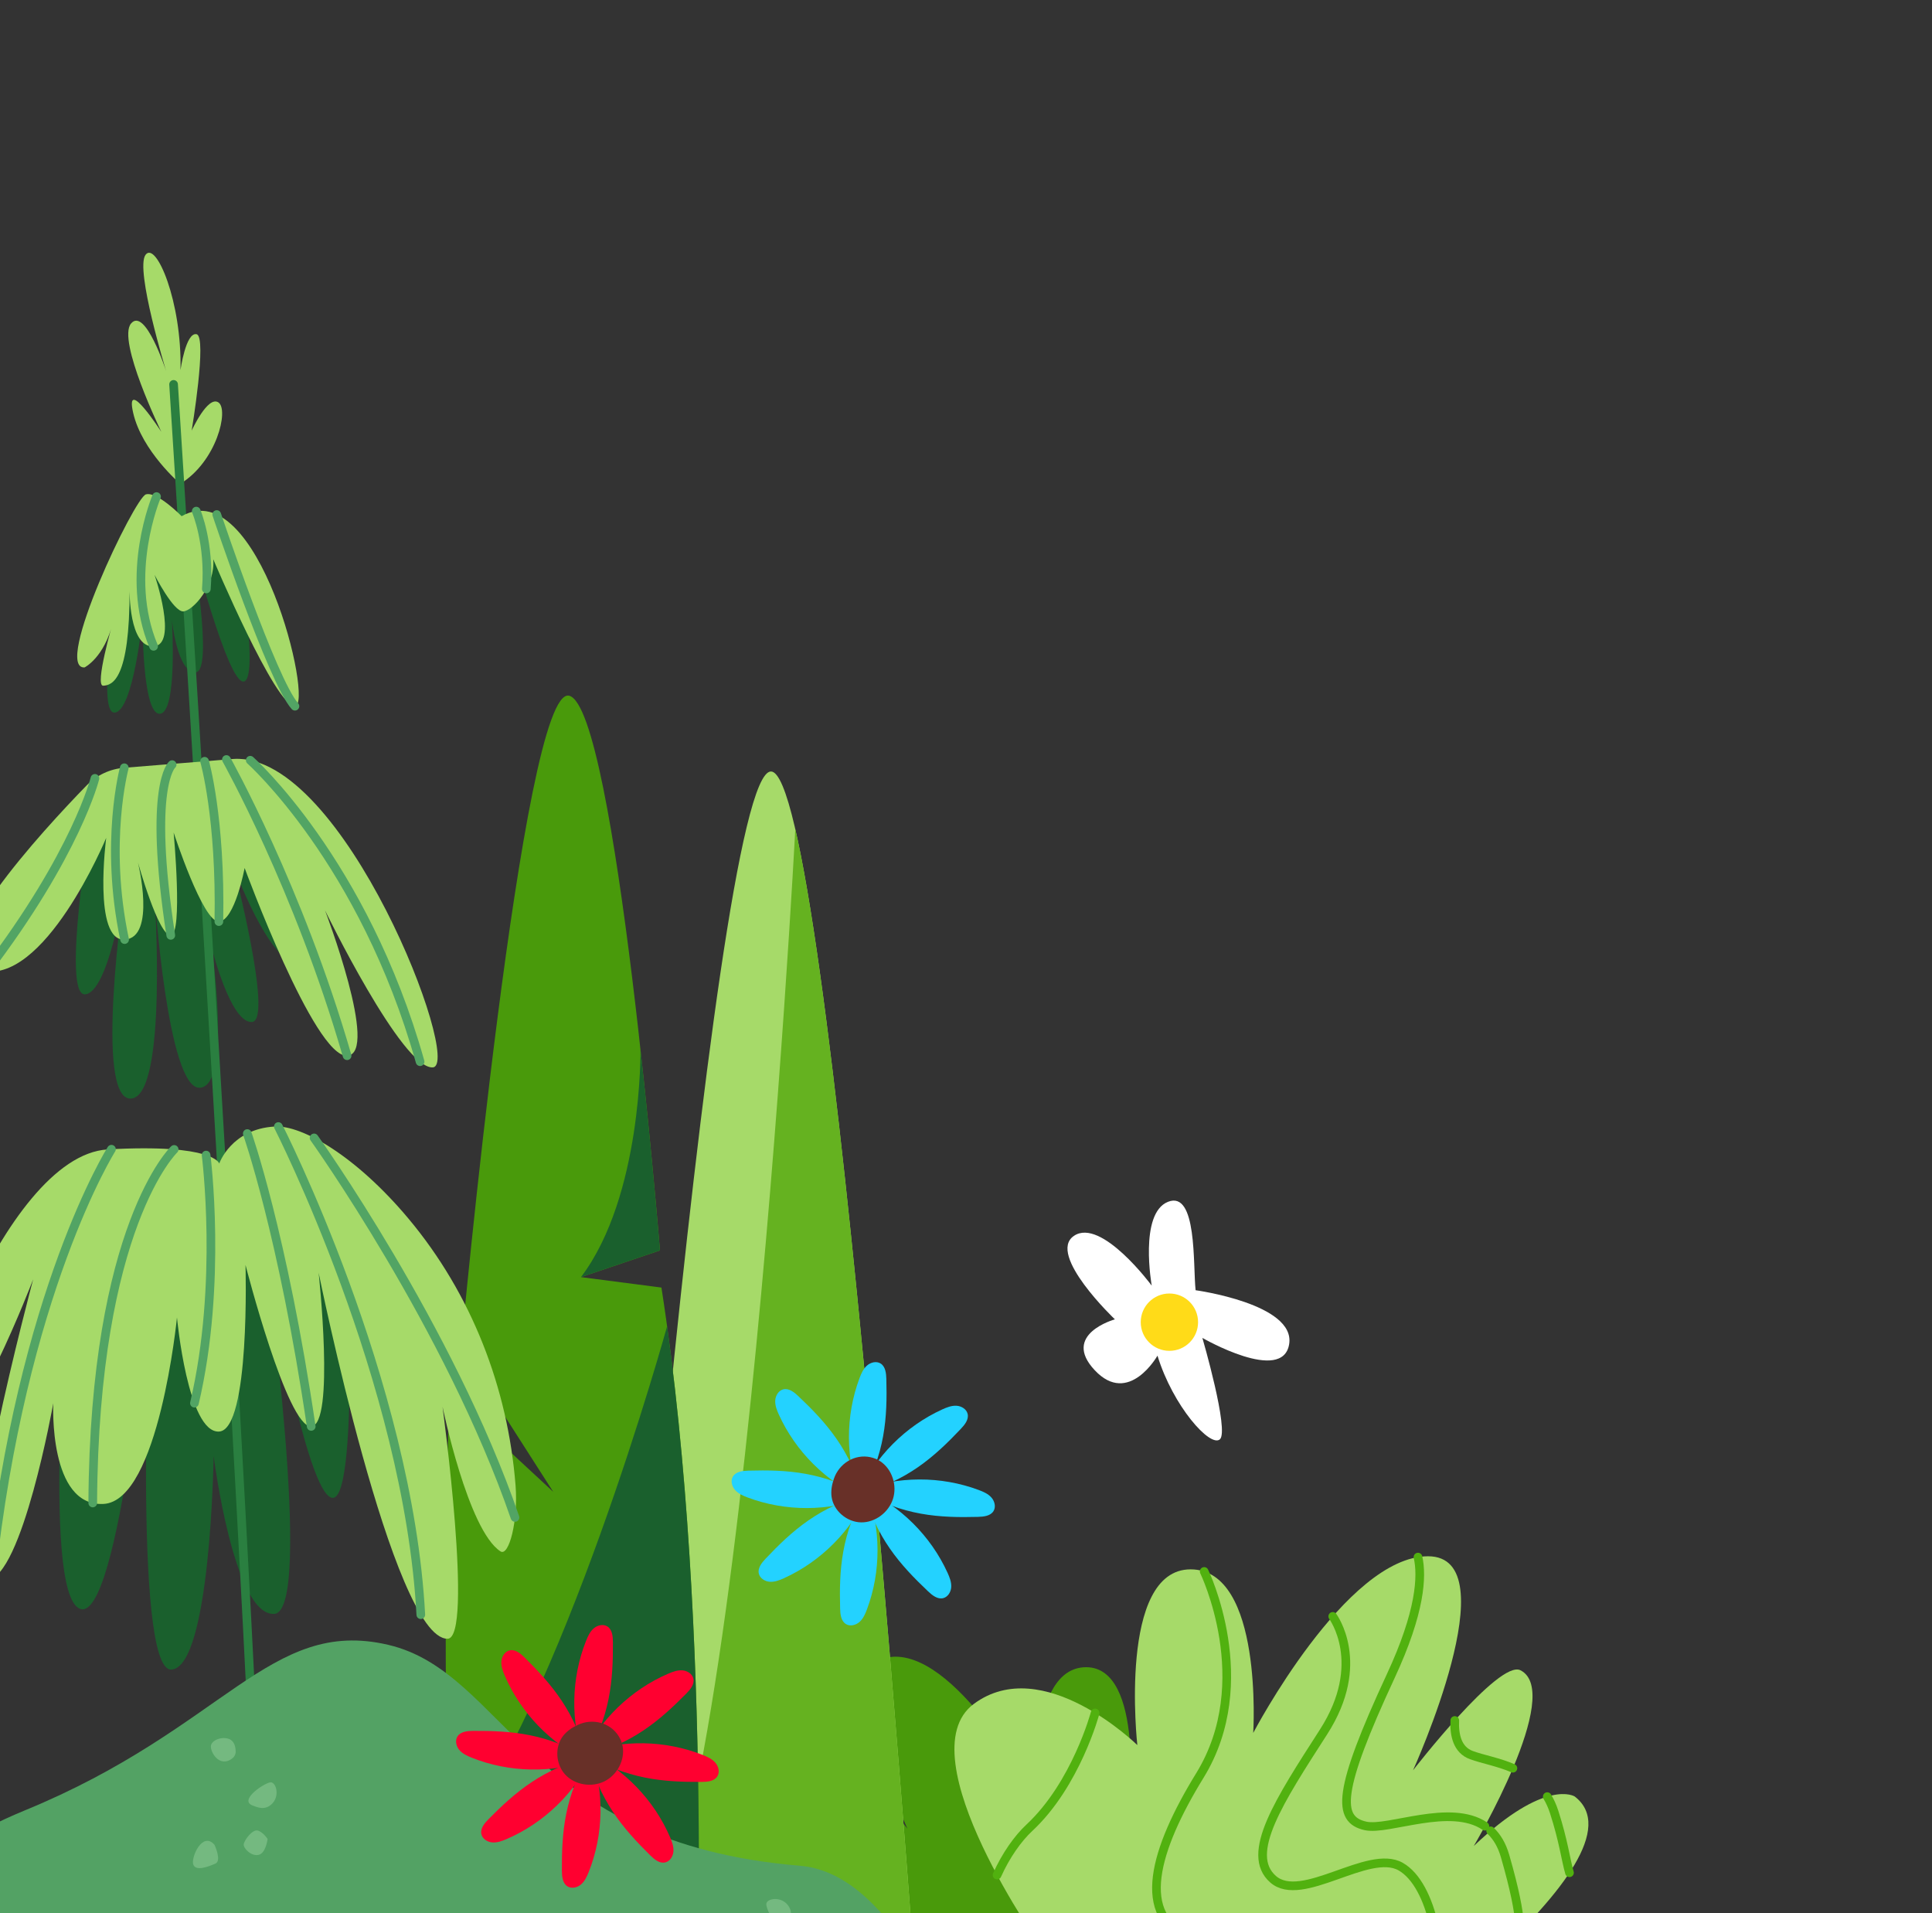 <svg width="610" height="604" viewBox="0 0 610 604" fill="none" xmlns="http://www.w3.org/2000/svg">
<rect x="0" y="0" width="610" height="604" fill="#333333" stroke="none"/>
<mask id="mask0_11969_7112" style="mask-type:luminance" maskUnits="userSpaceOnUse" x="-41" y="35" width="616" height="616">
<path d="M574.946 35H-40.626V650.572H574.946V35Z" fill="white"/>
</mask>
<g mask="url(#mask0_11969_7112)">
<path d="M300.969 652.684C300.969 652.684 225.09 599.57 245.48 583.919C245.48 583.919 252.829 579.12 271.09 596.489C271.09 596.489 248.09 557.603 259.231 551.912C264.687 549.066 286.5 577.287 286.5 577.287C286.5 577.287 261.836 522.985 282.708 522.985C303.579 522.985 327.049 567.803 327.049 567.803C327.049 567.803 324.439 526.307 342.935 526.307C361.432 526.307 356.452 570.884 356.452 570.884C356.452 570.884 380.404 547.408 397.948 560.449C415.498 573.489 380.399 622.811 380.399 622.811C380.399 622.811 409.09 608.583 416.445 618.307C422.798 626.707 382.533 652.689 382.533 652.689H300.963L300.969 652.684Z" fill="#499A0B"/>
<path d="M428.139 652.684C428.139 652.684 522.563 586.59 497.188 567.114C497.188 567.114 488.039 561.138 465.323 582.754C465.323 582.754 493.943 534.363 480.077 527.281C473.291 523.741 446.143 558.856 446.143 558.856C446.143 558.856 476.832 491.285 450.866 491.285C424.9 491.285 395.689 547.053 395.689 547.053C395.689 547.053 398.934 495.416 375.917 495.416C352.901 495.416 359.095 550.889 359.095 550.889C359.095 550.889 329.293 521.678 307.459 537.903C285.625 554.134 329.293 615.506 329.293 615.506C329.293 615.506 293.592 597.803 284.442 609.896C276.535 620.349 326.639 652.684 326.639 652.684H428.145H428.139Z" fill="#A6DA69"/>
<path d="M488.526 567.163C489.374 568.575 490.108 570.173 490.693 571.984C493.697 581.287 494.299 586.902 495.542 591.192" stroke="#51B10F" stroke-width="2.736" stroke-linecap="round" stroke-linejoin="round"/>
<path d="M459.326 543.129C459.112 547.715 460.114 552.421 464.579 554.057C468.076 555.338 472.974 556.197 477.674 558.194" stroke="#51B10F" stroke-width="2.736" stroke-linecap="round" stroke-linejoin="round"/>
<path d="M470.659 577.96C472.623 579.832 474.194 582.42 475.206 585.928C481.576 608.036 479.382 610.269 479.382 610.269" stroke="#51B10F" stroke-width="2.736" stroke-linecap="round" stroke-linejoin="round"/>
<path d="M447.708 491.547C449.076 497.594 448.512 508.867 439.133 529.054C422.163 565.571 422.092 574.42 431.165 576.412C438.372 577.993 457.908 569.112 468.826 576.488" stroke="#51B10F" stroke-width="2.736" stroke-linecap="round" stroke-linejoin="round"/>
<path d="M420.79 510.263C420.79 510.263 431.828 525.065 417.884 546.752C403.941 568.439 392.876 585.26 401.949 593.228C411.022 601.196 432.046 583.493 442.225 589.244C452.403 594.996 456.442 618.302 453.536 633.318" stroke="#51B10F" stroke-width="2.736" stroke-linecap="round" stroke-linejoin="round"/>
<path d="M380.202 496.079C380.202 496.079 397.1 530.806 378.85 560.476C364.442 583.898 358.269 605.18 375.972 611.817C393.675 618.455 426.47 607.374 425.102 622.439C423.553 639.48 408.28 652.684 408.28 652.684" stroke="#51B10F" stroke-width="2.736" stroke-linecap="round" stroke-linejoin="round"/>
<path d="M345.77 540.743C345.77 540.743 339.767 563.278 324.959 577.036C321.441 580.308 317.572 585.715 314.808 591.92" stroke="#51B10F" stroke-width="2.736" stroke-linecap="round" stroke-linejoin="round"/>
<path d="M290.88 650.572C290.88 650.572 262.506 243.543 243.419 243.543C224.331 243.543 192.86 650.572 192.86 650.572H290.88Z" fill="#A6DA69"/>
<path d="M195.093 622.685C193.665 640.169 192.86 650.572 192.86 650.572H290.88C290.88 650.572 269.286 340.78 251.102 261.728C251.102 261.728 232.239 622.685 195.099 622.685" fill="#65B220"/>
<path d="M219.461 653.363C219.461 653.363 225.924 515.992 208.839 406.459L183.437 403.164L208.374 394.737C208.374 394.737 194.518 223.662 179.743 219.635C164.963 215.607 145.569 425.508 145.569 425.508L174.665 470.933L141.875 440.529C141.875 440.529 137.486 555.37 145.799 653.363H219.456H219.461Z" fill="#499A0B"/>
<path d="M183.437 403.164L208.374 394.737C208.374 394.737 206.027 365.739 202.229 331.34C202.229 331.34 202.831 377.521 183.432 403.164H183.437Z" fill="#1A602D"/>
<path d="M141.793 582.289C142.565 605.748 143.823 630.034 145.799 653.363H219.456C219.456 653.363 225.453 525.93 210.629 418.673C210.629 418.673 177.346 539.063 141.788 582.289" fill="#1A602D"/>
<path d="M22.169 400.856C22.169 400.856 12.696 502.914 25.222 507.855C37.754 512.797 47.396 406.837 47.396 406.837C47.396 406.837 41.7 527.747 54.105 527.052C66.516 526.357 67.457 459.59 67.457 459.59C67.457 459.59 73.784 510.197 86.583 509.48C99.383 508.764 83.776 396.434 83.776 396.434C83.776 396.434 96.625 473.325 105.156 472.849C113.687 472.373 109.353 384.307 109.353 384.307L24.035 389.068L22.163 400.845L22.169 400.856Z" fill="#1A602D"/>
<path d="M28.555 259.085C28.555 259.085 19.449 314.311 26.815 313.901C34.181 313.49 39.144 281.57 39.144 281.57C39.144 281.57 29.595 347.457 41.36 346.8C53.126 346.143 48.775 282.2 48.775 282.2C48.775 282.2 52.868 343.955 63.085 343.385C73.296 342.816 66.834 299.087 66.834 299.087C66.834 299.087 72.706 323.007 79.557 322.624C86.408 322.241 73.696 273.417 73.696 273.417C73.696 273.417 85.024 304.423 93.943 303.925C102.863 303.427 84.909 255.933 84.909 255.933L28.55 259.079L28.555 259.085Z" fill="#1A602D"/>
<path d="M37.541 184.284C37.541 184.284 30.235 225.277 36.178 224.949C42.126 224.615 45.016 195.152 45.016 195.152C45.016 195.152 44.775 225.638 50.461 225.321C56.146 225.004 54.269 195.672 54.269 195.672C54.269 195.672 55.971 212.565 61.788 212.237C67.605 211.914 60.562 171.72 60.562 171.72C60.562 171.72 71.819 215.438 76.864 215.159C81.904 214.88 75.628 176.716 75.628 176.716L57.263 165.421L37.683 177.537L37.541 184.29V184.284Z" fill="#1A602D"/>
<path d="M56.902 152.731C56.902 152.731 44.797 142.383 42.05 130.349C39.303 118.316 50.942 136.336 50.942 136.336C50.942 136.336 36.879 107.426 41.382 102.118C45.886 96.81 52.469 117.189 52.469 117.189C52.469 117.189 42.613 85.061 45.935 80.469C49.257 75.873 57.471 95.256 56.989 116.811C56.989 116.811 58.653 104.788 62.062 105.505C65.471 106.222 60.519 135.937 60.519 135.937C60.519 135.937 65.603 124.762 68.968 127.039C72.339 129.315 68.426 145.743 56.902 152.737V152.731Z" fill="#A6DA69"/>
<path d="M54.806 121.347C54.806 121.347 73.674 413.896 81.363 579.443" stroke="#2A7F40" stroke-width="2.736" stroke-linecap="round" stroke-linejoin="round"/>
<path d="M100.603 401.731C100.603 401.731 105.818 449.871 98.255 450.292C90.693 450.713 77.516 399.323 77.516 399.323C77.516 399.323 79.059 451.364 69.17 451.917C59.282 452.47 55.878 415.899 55.878 415.899C55.878 415.899 50.165 473.79 32.714 474.764C15.263 475.738 16.822 442.975 16.822 442.975C16.822 442.975 6.983 498.18 -4.065 498.798C-15.119 499.417 10.475 403.849 10.475 403.849C10.475 403.849 -9.384 455.72 -19.858 456.306C-30.327 456.891 0.51 364.727 34.055 362.85C67.6 360.979 69.225 367.305 69.225 367.305C69.225 367.305 72.979 356.398 86.747 355.627C95.35 355.145 112.429 364.908 129.048 384.789C148.858 408.489 160.339 438.067 162.774 468.859C163.66 480.05 160.694 491.46 158.029 489.747C147.747 483.115 139.724 444.086 139.724 444.086C139.724 444.086 149.635 517.366 141.284 517.327C124.003 517.245 100.598 401.731 100.598 401.731H100.603Z" fill="#A6DA69"/>
<path d="M39.242 242.367C34.722 242.734 30.492 244.715 27.329 247.965C13.534 262.149 -23.016 301.698 -6.413 306.294C13.867 311.903 33.529 264.514 33.529 264.514C33.529 264.514 29.256 297.172 39.341 296.608C49.426 296.045 43.555 272.257 43.555 272.257C43.555 272.257 50.039 295.492 53.919 295.279C57.799 295.06 54.828 262.812 54.828 262.812C54.828 262.812 64.065 291.213 69.105 290.928C74.145 290.649 77.237 274.008 77.237 274.008C77.237 274.008 99.252 333.853 109.589 333.278C119.931 332.704 102.617 287.377 102.617 287.377C102.617 287.377 126.941 337.497 136.633 336.956C146.33 336.414 108.527 237.645 73.882 239.576L39.237 242.373L39.242 242.367Z" fill="#A6DA69"/>
<path d="M57.345 162.953C57.345 162.953 49.656 155.084 46.077 156.064C42.498 157.043 16.615 211.263 26.695 210.699C26.695 210.699 32.949 207.629 35.658 196.389C35.658 196.389 29.748 216.625 32.594 216.467C35.439 216.308 40.977 214.65 40.917 186.15C40.917 186.15 40.616 204.477 48.502 204.034C56.387 203.596 48.797 181.455 48.797 181.455C48.797 181.455 54.767 193.182 57.87 193.007C60.973 192.832 68.043 184.788 67.326 176.53C67.326 176.53 87.054 223.274 93.128 222.935C99.202 222.596 81.625 149.278 57.35 162.948L57.345 162.953Z" fill="#A6DA69"/>
<path d="M54.986 362.85C54.986 362.85 29.759 386.95 29.283 474.463" stroke="#52A464" stroke-width="2.736" stroke-linecap="round" stroke-linejoin="round"/>
<path d="M35.188 362.79C35.188 362.79 6.863 407.657 -2.894 498.525" stroke="#52A464" stroke-width="2.736" stroke-linecap="round" stroke-linejoin="round"/>
<path d="M65.072 364.639C65.072 364.639 70.309 405.189 61.389 442.953" stroke="#52A464" stroke-width="2.736" stroke-linecap="round" stroke-linejoin="round"/>
<path d="M78.079 357.843C78.079 357.843 89.243 389.276 98.261 450.292" stroke="#52A464" stroke-width="2.736" stroke-linecap="round" stroke-linejoin="round"/>
<path d="M87.886 355.627C87.886 355.627 128.944 436.08 132.862 509.726" stroke="#52A464" stroke-width="2.736" stroke-linecap="round" stroke-linejoin="round"/>
<path d="M99.169 359.217C99.169 359.217 141.875 418.914 162.599 479.032" stroke="#52A464" stroke-width="2.736" stroke-linecap="round" stroke-linejoin="round"/>
<path d="M79.01 239.997C79.01 239.997 114.831 271.895 132.638 335.16" stroke="#52A464" stroke-width="2.736" stroke-linecap="round" stroke-linejoin="round"/>
<path d="M71.485 239.762C71.485 239.762 94.321 280.438 109.589 333.273" stroke="#52A464" stroke-width="2.736" stroke-linecap="round" stroke-linejoin="round"/>
<path d="M64.596 240.321C64.596 240.321 69.745 258.215 69.105 290.928" stroke="#52A464" stroke-width="2.736" stroke-linecap="round" stroke-linejoin="round"/>
<path d="M54.346 241.376C54.346 241.376 46.624 247.779 53.919 295.278" stroke="#52A464" stroke-width="2.736" stroke-linecap="round" stroke-linejoin="round"/>
<path d="M39.242 242.367C39.242 242.367 32.829 265.98 39.341 296.608" stroke="#52A464" stroke-width="2.736" stroke-linecap="round" stroke-linejoin="round"/>
<path d="M29.972 245.716C29.972 245.716 24.204 269.291 -4.312 306.683" stroke="#52A464" stroke-width="2.736" stroke-linecap="round" stroke-linejoin="round"/>
<path d="M68.437 162.428C68.437 162.428 86.074 215.126 93.123 222.935" stroke="#52A464" stroke-width="2.736" stroke-linecap="round" stroke-linejoin="round"/>
<path d="M61.963 161.35C61.963 161.35 66.297 171.561 65.154 185.92" stroke="#52A464" stroke-width="2.736" stroke-linecap="round" stroke-linejoin="round"/>
<path d="M49.421 156.764C49.421 156.764 38.969 181.389 48.496 204.034" stroke="#52A464" stroke-width="2.736" stroke-linecap="round" stroke-linejoin="round"/>
<path d="M303.926 653.647C303.926 653.647 286.092 591.756 252.558 588.981C166.238 581.84 159.934 527.96 122.525 519.232C85.117 510.503 70.894 545.652 7.81 571.519C-63.532 600.774 -46.858 653.647 -46.858 653.647H303.92H303.926Z" fill="#53A264"/>
<path d="M248.59 607.439C249.187 606.23 250.801 603.8 248.59 601.212C246.379 598.623 242.193 599.308 241.952 600.971C241.711 602.64 246.341 611.998 248.59 607.439Z" fill="#74B980"/>
<path d="M84.487 580.51C84.487 580.51 83.989 584.959 81.696 585.539C79.403 586.119 76.826 583.514 76.952 582.234C77.072 580.953 79.699 577.418 81.368 577.867C83.032 578.321 84.493 580.51 84.493 580.51H84.487Z" fill="#74B980"/>
<path d="M79.858 570.003C81.127 570.452 83.738 571.771 86.041 569.264C88.345 566.764 87.174 562.687 85.494 562.648C83.809 562.61 75.064 568.312 79.858 570.003Z" fill="#74B980"/>
<path d="M67.726 582.387C67.726 582.387 70.106 587.416 67.988 588.319C65.871 589.222 61.881 590.831 61.033 588.637C60.19 586.442 63.939 577.938 67.726 582.387Z" fill="#74B980"/>
<path d="M73.335 555.108C74.013 554.593 74.429 553.783 74.413 552.93C74.396 551.775 74.139 550.133 72.93 549.291C70.949 547.917 67.069 548.995 66.62 550.971C66.204 552.798 69.165 558.26 73.335 555.108Z" fill="#74B980"/>
</g>
<g clip-path="url(#clip0_11969_7112)">
<path d="M379.635 422.36C379.635 422.36 388.196 451.733 385.151 454.375C382.107 457.01 370.375 443.946 365.455 427.957C365.455 427.957 356.404 443.976 345.677 432.587C334.951 421.198 352.012 416.494 352.012 416.494C352.012 416.494 330.447 396.009 339.075 390.143C347.702 384.27 363.639 405.85 363.639 405.85C363.639 405.85 359.567 383.035 368.79 379.387C378.013 375.74 376.643 399.366 377.492 407.301C377.492 407.301 409.053 411.611 407.036 424.303C405.018 436.994 379.643 422.36 379.643 422.36H379.635Z" fill="white"/>
<path d="M369.222 426.439C374.221 426.439 378.273 422.386 378.273 417.387C378.273 412.388 374.221 408.336 369.222 408.336C364.223 408.336 360.17 412.388 360.17 417.387C360.17 422.386 364.223 426.439 369.222 426.439Z" fill="#FFDB18"/>
</g>
<path d="M272.591 470.078C284.253 475.305 293.896 484.894 299.19 496.529C299.831 497.947 300.425 499.446 300.338 500.999C300.25 502.552 299.284 504.153 297.772 504.517C296.002 504.936 294.341 503.606 293.018 502.35C284.388 494.165 276.345 485.366 272.591 470.085V470.078Z" fill="#23D2FF"/>
<path d="M273.624 470.537C278.175 482.476 278.216 496.076 273.732 508.042C273.185 509.501 272.543 510.98 271.382 512.013C270.22 513.046 268.411 513.505 267.087 512.688C265.541 511.736 265.304 509.616 265.257 507.792C264.946 495.901 265.473 483.989 273.631 470.531L273.624 470.537Z" fill="#23D2FF"/>
<path d="M274.029 471.591C268.802 483.253 259.213 492.896 247.578 498.19C246.16 498.831 244.661 499.426 243.108 499.338C241.555 499.25 239.955 498.284 239.59 496.772C239.171 495.003 240.501 493.341 241.757 492.018C249.942 483.388 258.741 475.345 274.022 471.591H274.029Z" fill="#23D2FF"/>
<path d="M273.57 472.624C261.631 477.175 248.031 477.216 236.065 472.732C234.606 472.185 233.127 471.544 232.094 470.382C231.061 469.221 230.602 467.411 231.419 466.087C232.371 464.541 234.492 464.305 236.315 464.257C248.206 463.947 260.118 464.473 273.577 472.631L273.57 472.624Z" fill="#23D2FF"/>
<path d="M272.516 473.029C260.854 467.803 251.211 458.214 245.917 446.579C245.276 445.161 244.681 443.661 244.769 442.108C244.857 440.555 245.823 438.955 247.329 438.59C249.098 438.171 250.759 439.502 252.083 440.758C260.713 448.942 268.755 457.741 272.51 473.022L272.516 473.029Z" fill="#23D2FF"/>
<path d="M271.483 472.57C266.932 460.631 266.891 447.031 271.375 435.065C271.922 433.606 272.564 432.128 273.725 431.094C274.887 430.061 276.696 429.602 278.02 430.419C279.566 431.371 279.803 433.492 279.85 435.315C280.16 447.206 279.634 459.118 271.476 472.577L271.483 472.57Z" fill="#23D2FF"/>
<path d="M271.078 471.516C276.305 459.854 285.894 450.212 297.529 444.917C298.947 444.276 300.446 443.682 301.999 443.769C303.552 443.857 305.152 444.823 305.517 446.335C305.936 448.105 304.605 449.766 303.349 451.089C295.165 459.719 286.366 467.762 271.085 471.516H271.078Z" fill="#23D2FF"/>
<path d="M271.537 470.483C283.476 465.932 297.076 465.891 309.042 470.375C310.501 470.922 311.979 471.564 313.013 472.725C314.046 473.887 314.505 475.696 313.688 477.02C312.736 478.566 310.615 478.803 308.792 478.85C296.901 479.161 284.989 478.634 271.53 470.476L271.537 470.483Z" fill="#23D2FF"/>
<path d="M274.86 460.016C269.849 458.916 264.899 462.009 263.272 466.87C262.651 468.714 262.299 470.612 262.563 472.529C263.177 476.959 267.411 480.511 271.882 480.585C276.352 480.66 280.599 477.418 281.95 473.157C283.3 468.89 281.673 463.784 277.939 461.306C277.007 460.685 275.96 460.26 274.86 460.023V460.016Z" fill="#683028"/>
<path d="M186.549 553.463C190.851 565.496 190.608 579.096 185.874 590.967C185.3 592.413 184.625 593.878 183.443 594.891C182.261 595.897 180.438 596.316 179.135 595.472C177.609 594.486 177.419 592.359 177.406 590.542C177.345 578.65 178.122 566.752 186.556 553.463H186.549Z" fill="#FF0030"/>
<path d="M186.934 554.53C181.464 566.077 171.68 575.524 159.937 580.568C158.512 581.183 156.992 581.743 155.439 581.622C153.886 581.5 152.306 580.508 151.982 578.988C151.597 577.212 152.968 575.571 154.244 574.282C162.611 565.827 171.572 557.967 186.927 554.53H186.934Z" fill="#FF0030"/>
<path d="M186.461 555.556C174.428 559.857 160.828 559.614 148.957 554.881C147.511 554.307 146.046 553.631 145.033 552.45C144.027 551.268 143.608 549.445 144.452 548.141C145.438 546.615 147.565 546.426 149.382 546.413C161.274 546.352 173.172 547.128 186.461 555.563V555.556Z" fill="#FF0030"/>
<path d="M185.395 555.941C173.847 550.471 164.4 540.686 159.356 528.943C158.741 527.518 158.181 525.999 158.302 524.446C158.424 522.9 159.417 521.313 160.936 520.989C162.712 520.604 164.353 521.974 165.643 523.251C174.097 531.617 181.957 540.578 185.395 555.934V555.941Z" fill="#FF0030"/>
<path d="M184.375 555.461C180.073 543.428 180.316 529.828 185.05 517.957C185.624 516.512 186.299 515.046 187.481 514.033C188.663 513.027 190.486 512.608 191.789 513.453C193.315 514.438 193.505 516.566 193.518 518.382C193.579 530.274 192.802 542.172 184.368 555.461H184.375Z" fill="#FF0030"/>
<path d="M183.983 554.394C189.453 542.847 199.238 533.4 210.981 528.356C212.405 527.741 213.925 527.181 215.478 527.302C217.024 527.424 218.611 528.417 218.935 529.936C219.32 531.712 217.949 533.353 216.673 534.643C208.307 543.097 199.346 550.957 183.99 554.394H183.983Z" fill="#FF0030"/>
<path d="M184.463 553.375C196.496 549.073 210.096 549.317 221.967 554.05C223.413 554.624 224.878 555.3 225.891 556.481C226.897 557.663 227.316 559.486 226.471 560.79C225.486 562.316 223.358 562.505 221.542 562.518C209.65 562.579 197.752 561.802 184.463 553.368V553.375Z" fill="#FF0030"/>
<path d="M185.53 552.99C197.077 558.46 206.524 568.244 211.568 579.988C212.183 581.412 212.743 582.932 212.622 584.485C212.5 586.031 211.507 587.618 209.988 587.942C208.212 588.327 206.571 586.956 205.281 585.68C196.827 577.313 188.967 568.353 185.53 552.997V552.99Z" fill="#FF0030"/>
<path d="M195.382 548.142C192.708 543.766 187.049 542.334 182.417 544.522C180.654 545.353 179.047 546.413 177.845 547.926C175.069 551.43 175.434 556.947 178.48 560.229C181.518 563.504 186.806 564.328 190.81 562.349C194.821 560.371 197.381 555.657 196.584 551.255C196.388 550.154 195.969 549.107 195.382 548.142Z" fill="#683028"/>
<defs>
<clipPath id="clip0_11969_7112">
<rect width="70.09" height="75.71" fill="white" transform="translate(337.035 379)"/>
</clipPath>
</defs>
</svg>
